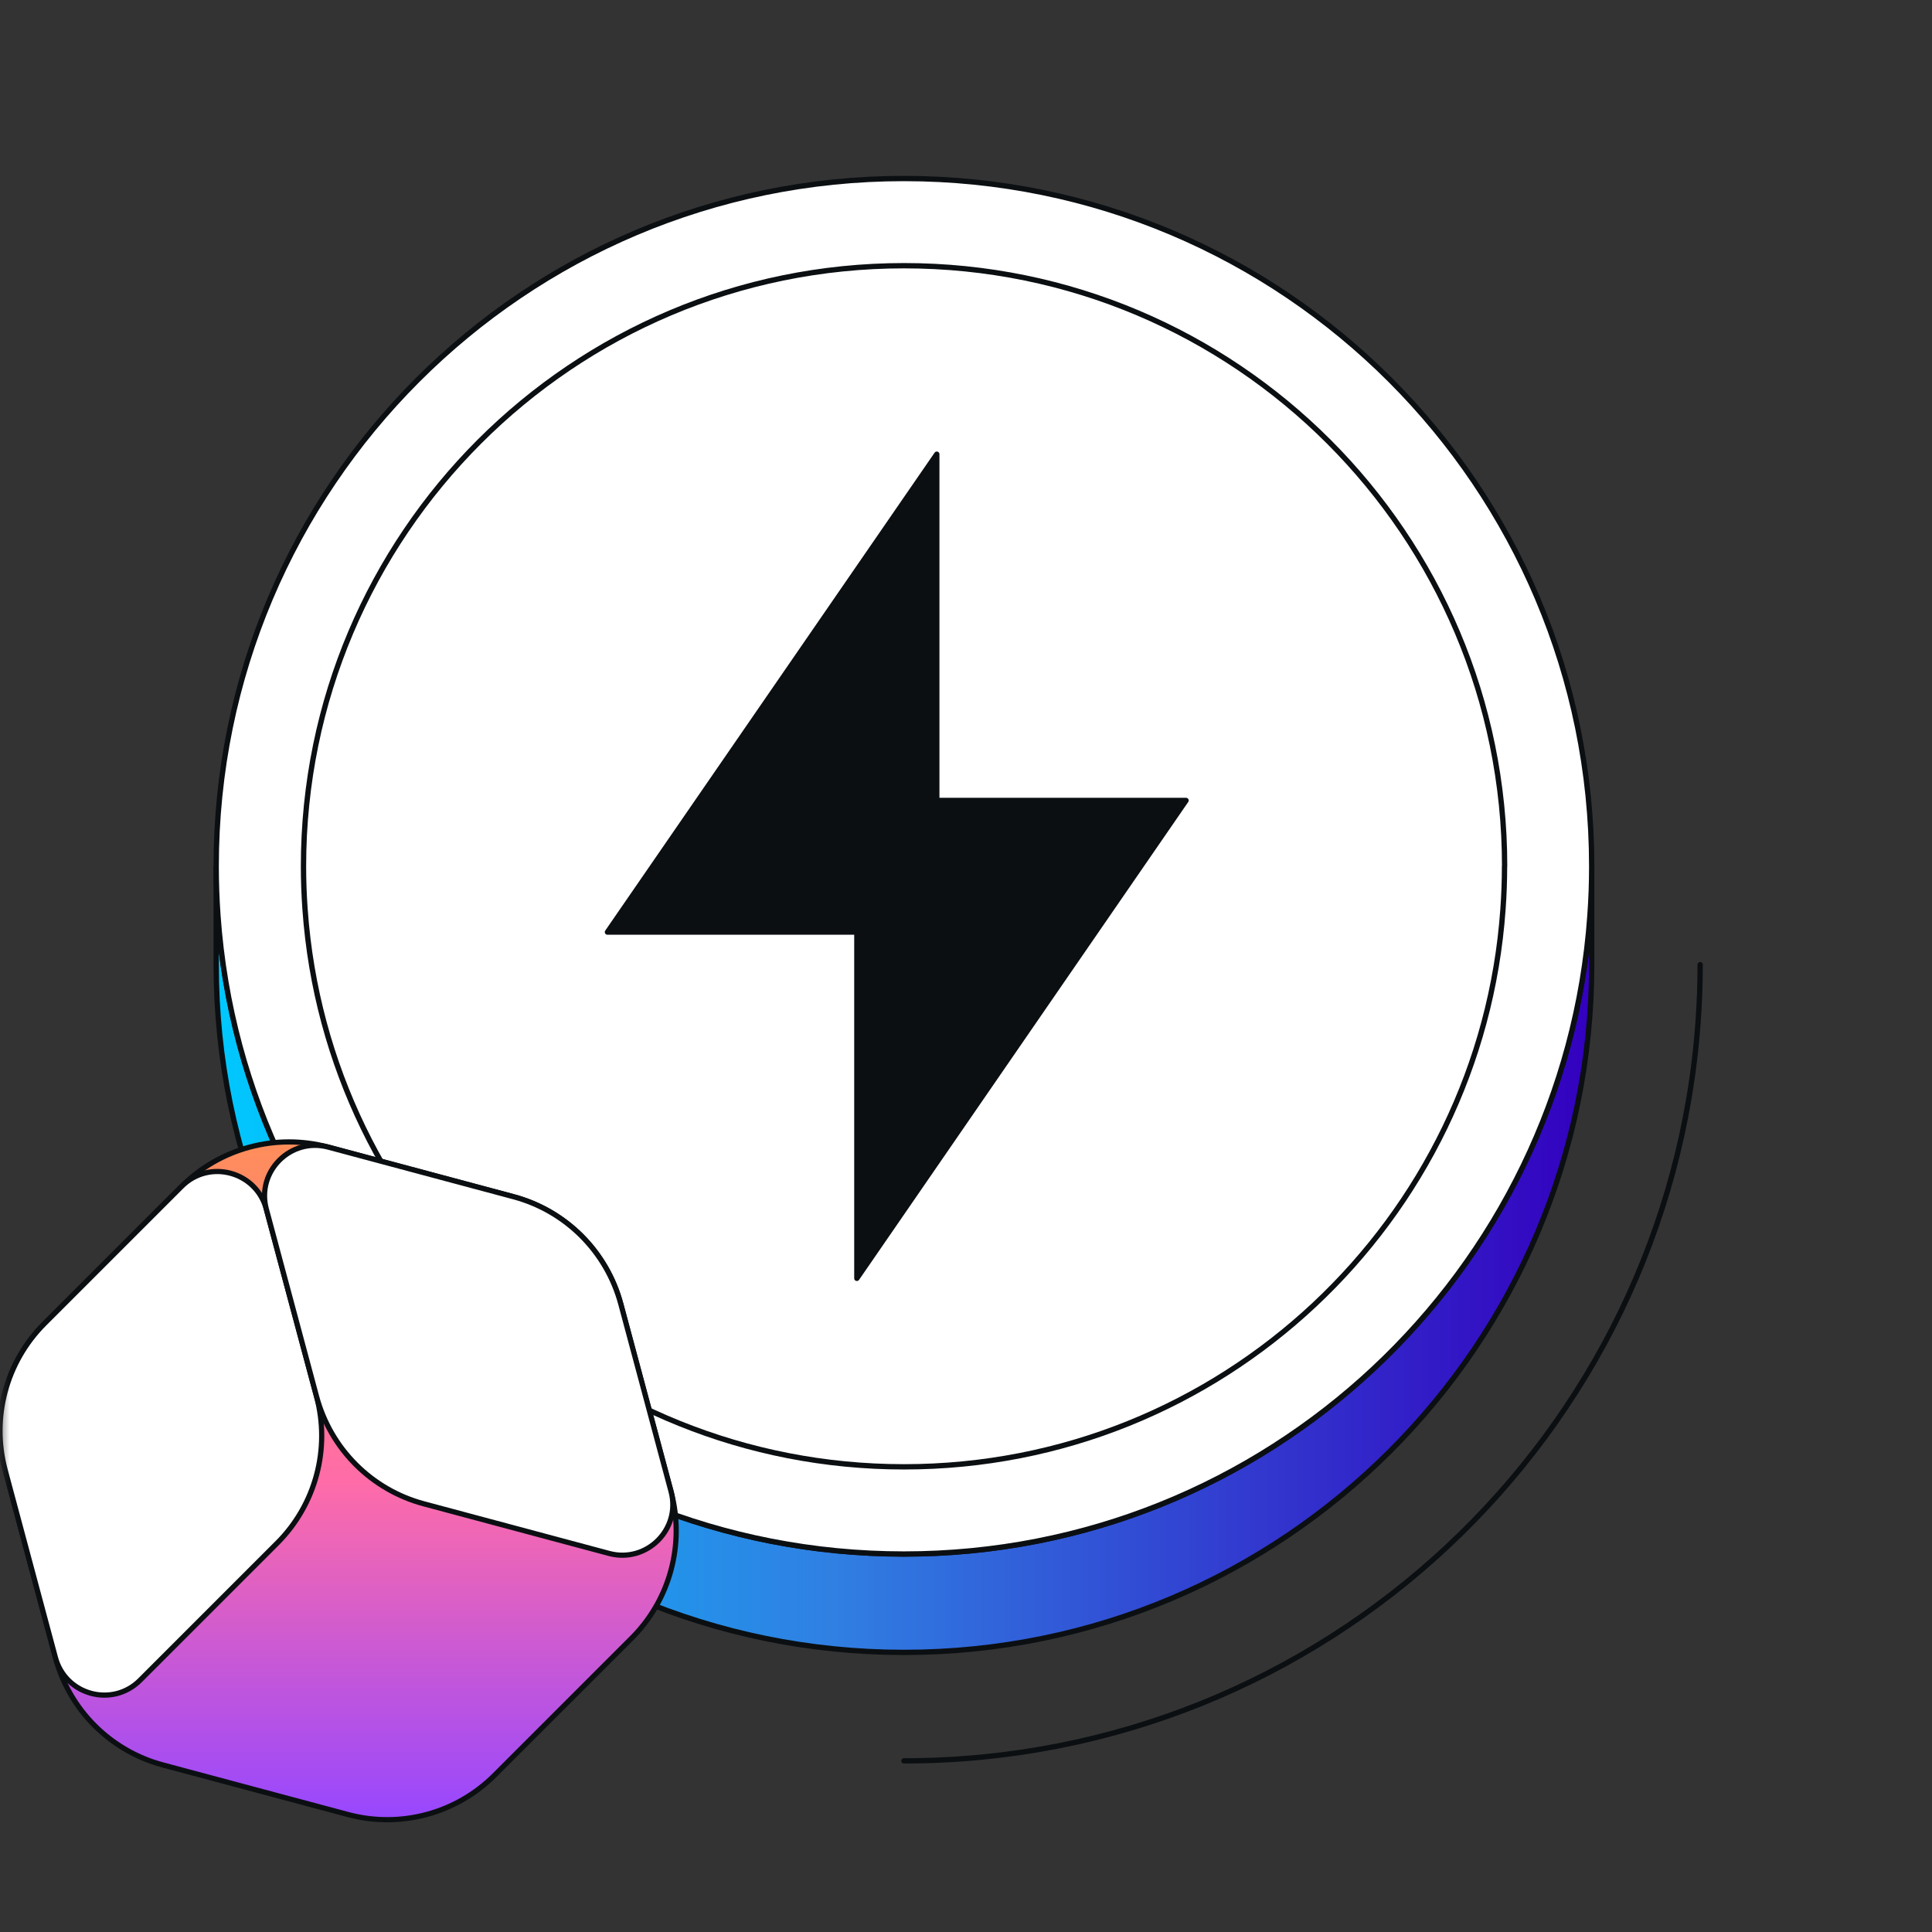 <?xml version="1.0" encoding="UTF-8"?> <svg xmlns="http://www.w3.org/2000/svg" width="100" height="100" viewBox="0 0 100 100" fill="none"><rect x="0" y="0" width="100" height="100" fill="#333333" stroke="none"/><mask id="mask0_4704_622" style="mask-type:alpha" maskUnits="userSpaceOnUse" x="0" y="0" width="100" height="100"><rect width="100" height="100" fill="#D9D9D9"></rect></mask><g mask="url(#mask0_4704_622)"><path d="M82.386 44.838V49.93C82.386 69.59 66.448 85.528 46.788 85.528C27.128 85.528 11.19 69.59 11.19 49.93V44.838C11.19 45.694 11.22 46.543 11.28 47.383C12.584 65.857 27.981 80.436 46.788 80.436C65.594 80.436 80.991 65.857 82.295 47.383C82.356 46.54 82.386 45.692 82.386 44.838Z" fill="url(#paint0_linear_4704_622)" stroke="#0B0F12" stroke-width="0.275" stroke-miterlimit="10"></path><path d="M82.386 44.838C82.386 45.695 82.356 46.543 82.295 47.383C80.991 65.857 65.594 80.436 46.788 80.436C27.981 80.436 12.584 65.857 11.28 47.383C11.22 46.54 11.19 45.692 11.19 44.838C11.19 25.178 27.128 9.24 46.788 9.24C66.448 9.24 82.386 25.178 82.386 44.838Z" fill="white" stroke="#0B0F12" stroke-width="0.275" stroke-linecap="round" stroke-linejoin="round"></path><path d="M77.874 44.838C77.874 45.585 77.847 46.326 77.794 47.062C76.655 63.192 63.212 75.923 46.791 75.923C30.37 75.923 16.925 63.192 15.789 47.062C15.736 46.326 15.709 45.585 15.709 44.838C15.709 27.671 29.627 13.753 46.794 13.753C63.962 13.753 77.879 27.671 77.879 44.838H77.874Z" fill="white" stroke="#0B0F12" stroke-width="0.275" stroke-linecap="round" stroke-linejoin="round"></path><path d="M88 49.93C88 50.921 87.964 51.904 87.893 52.878C86.383 74.265 68.559 91.142 46.788 91.142" stroke="#0B0F12" stroke-width="0.275" stroke-linecap="round" stroke-linejoin="round"></path><path d="M44.351 66.167V48.245H31.441L48.488 23.509V41.431H61.39L44.351 66.167Z" fill="#0B0F12" stroke="#0B0F12" stroke-width="0.275" stroke-linecap="round" stroke-linejoin="round"></path><path d="M0.268 76.094L2.869 85.798C3.594 88.509 5.712 90.624 8.423 91.352L18.011 93.92C20.722 94.645 23.613 93.871 25.596 91.888L32.7 84.785C34.683 82.801 35.459 79.91 34.732 77.199L32.131 67.495C31.406 64.784 29.288 62.669 26.577 61.941L16.989 59.373C14.278 58.648 11.387 59.422 9.404 61.405L2.3 68.508C0.317 70.492 -0.459 73.383 0.268 76.094Z" fill="url(#paint1_linear_4704_622)" stroke="#0B0F12" stroke-width="0.269" stroke-miterlimit="10"></path><path d="M2.3 68.508C0.317 70.492 -0.459 73.383 0.268 76.094L2.869 85.798C3.392 87.743 5.822 88.396 7.248 86.97L14.351 79.867C16.334 77.883 17.111 74.992 16.383 72.281L13.783 62.577C13.26 60.632 10.829 59.98 9.404 61.405L2.3 68.508Z" fill="white" stroke="#0B0F12" stroke-width="0.269" stroke-linecap="round" stroke-linejoin="round"></path><path d="M26.58 61.942C29.291 62.667 31.406 64.785 32.134 67.496L34.734 77.2C35.257 79.145 33.476 80.926 31.527 80.406L21.939 77.838C19.229 77.113 17.113 74.995 16.386 72.284L13.785 62.581C13.262 60.635 15.044 58.854 16.992 59.374L26.58 61.942Z" fill="white" stroke="#0B0F12" stroke-width="0.269" stroke-linecap="round" stroke-linejoin="round"></path></g><defs><linearGradient id="paint0_linear_4704_622" x1="11.19" y1="65.184" x2="82.386" y2="65.184" gradientUnits="userSpaceOnUse"><stop stop-color="#00C8FF"></stop><stop offset="0.45" stop-color="#307FE2"></stop><stop offset="1" stop-color="#3300BF"></stop></linearGradient><linearGradient id="paint1_linear_4704_622" x1="17.5" y1="59.106" x2="17.5" y2="94.187" gradientUnits="userSpaceOnUse"><stop stop-color="#FF8E5A"></stop><stop offset="0.5" stop-color="#FF6CA8"></stop><stop offset="1" stop-color="#9747FF"></stop></linearGradient></defs></svg> 